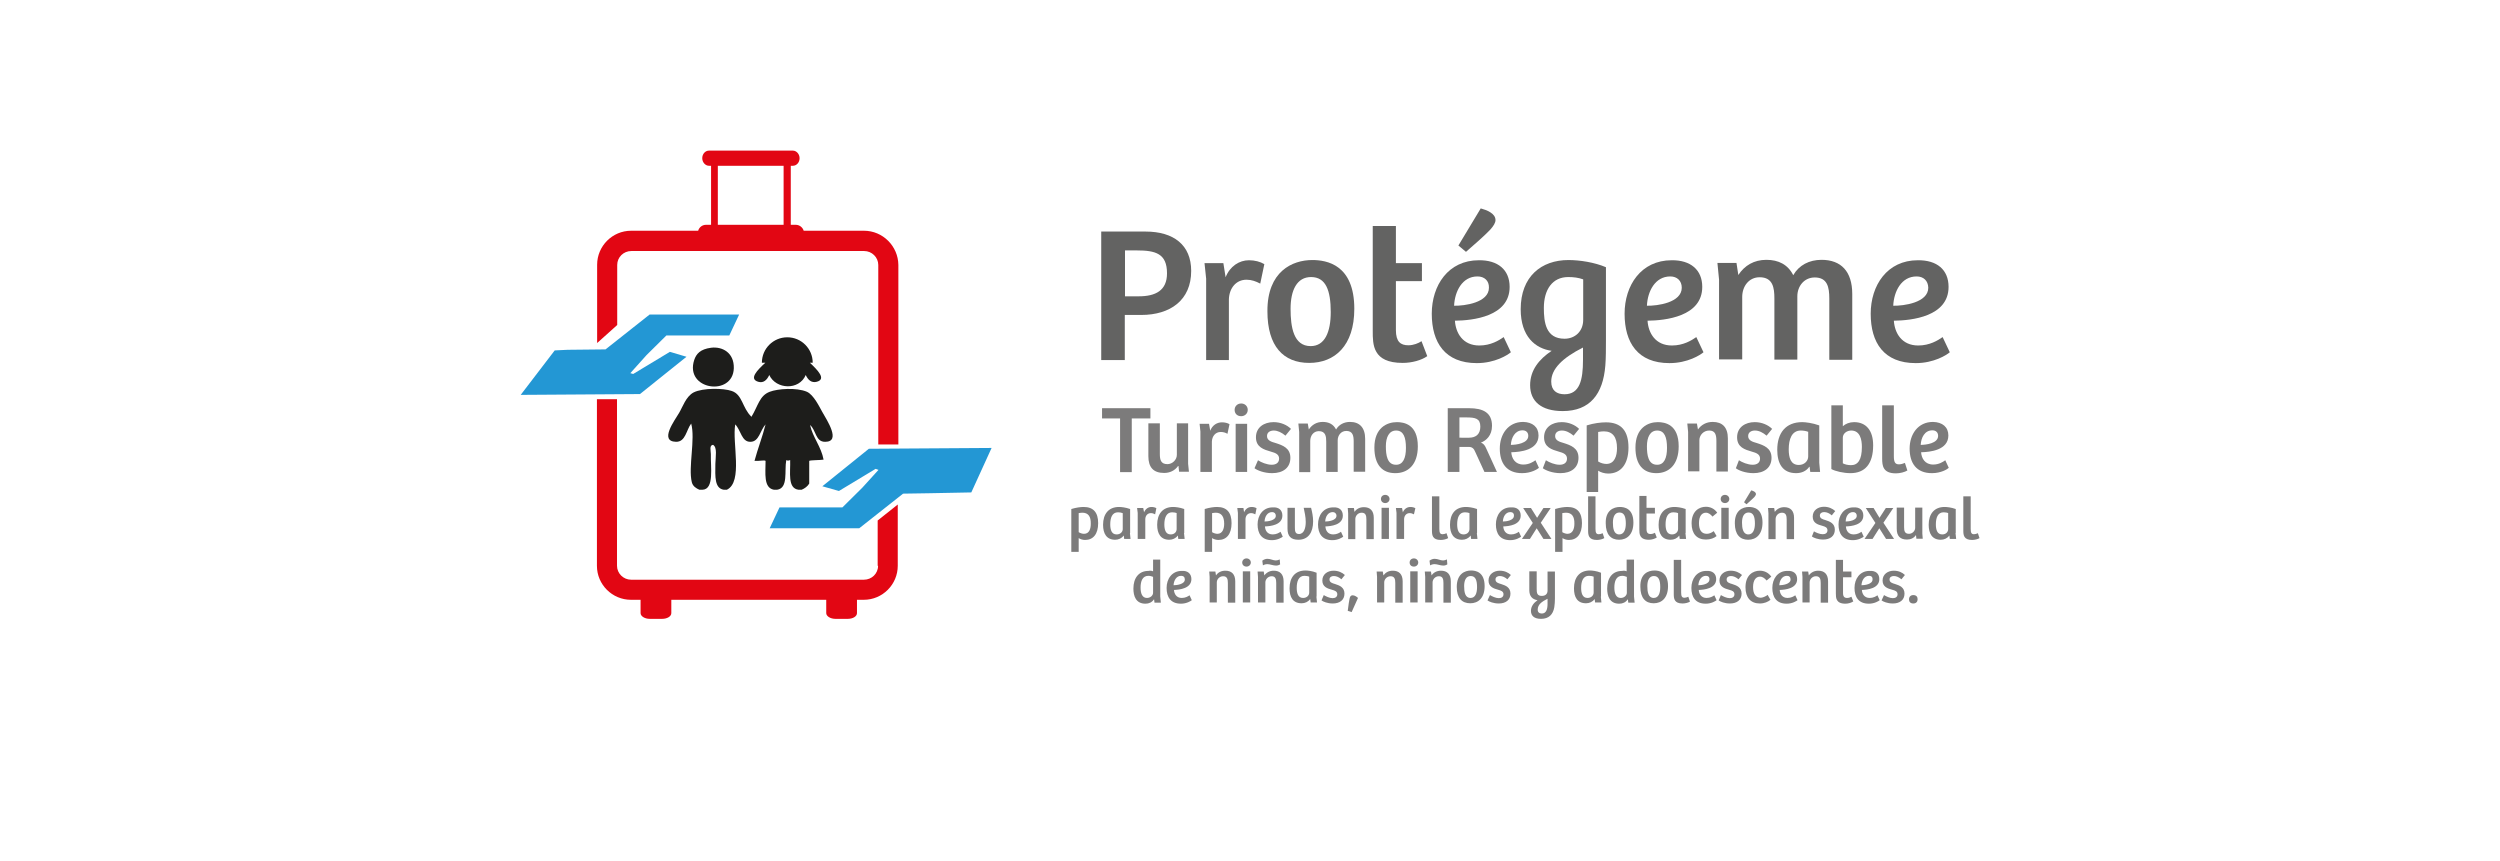 <svg xmlns="http://www.w3.org/2000/svg" xmlns:xlink="http://www.w3.org/1999/xlink" id="Capa_1" x="0px" y="0px" viewBox="0 0 122 42" style="enable-background:new 0 0 122 42;" xml:space="preserve"><style type="text/css">	.st0{fill:#2A2D33;}	.st1{fill:#E1303E;}	.st2{fill:#FFFFFF;}	.st3{fill:#7C7B7B;}	.st4{fill:#636362;}	.st5{fill:#2397D4;}	.st6{fill:#1D1D1B;}	.st7{fill:#E20613;}</style><g>	<g>		<g>			<path class="st3" d="M52.64,26.93h-0.36v-2.09c0.23-0.07,0.45-0.1,0.6-0.1c0.48,0,0.71,0.27,0.71,0.79    c0,0.53-0.24,0.82-0.64,0.82c-0.12,0-0.23-0.04-0.31-0.09V26.93z M52.82,25.02c-0.06,0-0.11,0.01-0.18,0.02v0.93    c0.08,0.05,0.18,0.08,0.26,0.08c0.26,0,0.33-0.25,0.33-0.49C53.24,25.2,53.1,25.02,52.82,25.02z"></path>			<path class="st3" d="M55.14,26.01l0.03,0.29h-0.31l-0.02-0.16l-0.01,0c-0.09,0.13-0.25,0.2-0.41,0.2c-0.42,0-0.59-0.3-0.59-0.73    c0-0.53,0.27-0.87,0.78-0.87c0.1,0,0.32,0.02,0.54,0.1V26.01z M54.78,25.04C54.74,25.02,54.65,25,54.56,25    c-0.29,0-0.38,0.27-0.38,0.59c0,0.25,0.06,0.49,0.31,0.49c0.19,0,0.3-0.13,0.3-0.26V25.04z"></path>			<path class="st3" d="M55.88,26.3h-0.36v-1.27l-0.03-0.24h0.3L55.83,25c0.07-0.17,0.21-0.26,0.36-0.26c0.09,0,0.18,0.02,0.24,0.06    l-0.06,0.3c-0.07-0.04-0.13-0.06-0.21-0.06c-0.16,0-0.27,0.13-0.27,0.3V26.3z"></path>			<path class="st3" d="M57.78,26.01l0.03,0.29H57.5l-0.02-0.16l-0.01,0c-0.09,0.13-0.25,0.2-0.41,0.2c-0.42,0-0.59-0.3-0.59-0.73    c0-0.53,0.27-0.87,0.78-0.87c0.1,0,0.32,0.02,0.54,0.1V26.01z M57.43,25.04C57.38,25.02,57.3,25,57.2,25    c-0.28,0-0.38,0.27-0.38,0.59c0,0.25,0.06,0.49,0.31,0.49c0.19,0,0.29-0.13,0.29-0.26V25.04z"></path>			<path class="st3" d="M59.15,26.93h-0.36v-2.09c0.23-0.07,0.45-0.1,0.6-0.1c0.48,0,0.71,0.27,0.71,0.79    c0,0.53-0.24,0.82-0.64,0.82c-0.12,0-0.23-0.04-0.31-0.09V26.93z M59.33,25.02c-0.05,0-0.11,0.01-0.18,0.02v0.93    c0.08,0.05,0.18,0.08,0.26,0.08c0.25,0,0.33-0.25,0.33-0.49C59.74,25.2,59.6,25.02,59.33,25.02z"></path>			<path class="st3" d="M60.77,26.3h-0.36v-1.27l-0.03-0.24h0.3L60.71,25c0.07-0.17,0.21-0.26,0.37-0.26c0.09,0,0.17,0.02,0.24,0.06    l-0.06,0.3c-0.07-0.04-0.14-0.06-0.21-0.06c-0.16,0-0.27,0.13-0.27,0.3V26.3z"></path>			<path class="st3" d="M62.58,25.16c0,0.46-0.58,0.52-0.85,0.53c0.01,0.2,0.12,0.39,0.38,0.39c0.18,0,0.31-0.08,0.38-0.13    l0.11,0.24c-0.05,0.04-0.25,0.17-0.53,0.17c-0.5,0-0.7-0.32-0.7-0.77c0-0.44,0.26-0.83,0.74-0.83    C62.4,24.74,62.58,24.89,62.58,25.16z M62.08,24.99c-0.24,0-0.36,0.23-0.37,0.46c0.16,0,0.55-0.05,0.55-0.28    C62.26,25.06,62.19,24.99,62.08,24.99z"></path>			<path class="st3" d="M63.98,24.78c0.05,0.19,0.1,0.43,0.1,0.66c0,0.55-0.24,0.9-0.72,0.9c-0.36,0-0.53-0.17-0.53-0.54v-1.02h0.36    v0.95c0,0.18,0.01,0.33,0.2,0.33c0.25,0,0.33-0.3,0.33-0.59c0-0.25-0.06-0.49-0.1-0.69H63.98z"></path>			<path class="st3" d="M65.53,25.16c0,0.46-0.58,0.52-0.85,0.53c0.01,0.2,0.12,0.39,0.38,0.39c0.18,0,0.31-0.08,0.38-0.13    l0.11,0.24c-0.05,0.04-0.25,0.17-0.53,0.17c-0.5,0-0.7-0.32-0.7-0.77c0-0.44,0.26-0.83,0.74-0.83    C65.35,24.74,65.53,24.89,65.53,25.16z M65.04,24.99c-0.24,0-0.36,0.23-0.37,0.46c0.16,0,0.55-0.05,0.55-0.28    C65.22,25.06,65.14,24.99,65.04,24.99z"></path>			<path class="st3" d="M65.79,26.3v-1.25l-0.02-0.26h0.3l0.03,0.19c0.1-0.15,0.26-0.23,0.46-0.23c0.3,0,0.48,0.17,0.48,0.52v1.04    h-0.36v-0.96c0-0.18-0.03-0.33-0.23-0.33c-0.18,0-0.31,0.15-0.31,0.31v0.98H65.79z"></path>			<path class="st3" d="M67.6,24.15c0.12,0,0.21,0.09,0.21,0.2c0,0.11-0.09,0.2-0.21,0.2c-0.13,0-0.21-0.09-0.21-0.2    C67.39,24.24,67.47,24.15,67.6,24.15z M67.42,26.3v-1.52h0.36v1.52H67.42z"></path>			<path class="st3" d="M68.51,26.3h-0.36v-1.27l-0.03-0.24h0.3L68.46,25c0.07-0.17,0.21-0.26,0.37-0.26c0.09,0,0.17,0.02,0.24,0.06    L69,25.1c-0.07-0.04-0.14-0.06-0.21-0.06c-0.16,0-0.27,0.13-0.27,0.3V26.3z"></path>			<path class="st3" d="M70.24,24.21v1.6c0,0.19,0.04,0.26,0.16,0.26c0.06,0,0.13-0.02,0.19-0.05l0.08,0.24    c-0.08,0.05-0.23,0.09-0.36,0.09c-0.41,0-0.43-0.24-0.43-0.46v-1.67H70.24z"></path>			<path class="st3" d="M72.07,26.01l0.03,0.29h-0.31l-0.02-0.16l-0.01,0c-0.09,0.13-0.25,0.2-0.41,0.2c-0.42,0-0.59-0.3-0.59-0.73    c0-0.53,0.26-0.87,0.78-0.87c0.1,0,0.32,0.02,0.54,0.1V26.01z M71.71,25.04C71.67,25.02,71.58,25,71.49,25    c-0.29,0-0.38,0.27-0.38,0.59c0,0.25,0.06,0.49,0.31,0.49c0.19,0,0.29-0.13,0.29-0.26V25.04z"></path>			<path class="st3" d="M74.21,25.16c0,0.46-0.58,0.52-0.85,0.53c0.01,0.2,0.12,0.39,0.38,0.39c0.18,0,0.31-0.08,0.38-0.13    l0.11,0.24c-0.05,0.04-0.25,0.17-0.53,0.17c-0.5,0-0.7-0.32-0.7-0.77c0-0.44,0.25-0.83,0.73-0.83    C74.03,24.74,74.21,24.89,74.21,25.16z M73.71,24.99c-0.24,0-0.36,0.23-0.37,0.46c0.16,0,0.54-0.05,0.54-0.28    C73.89,25.06,73.82,24.99,73.71,24.99z"></path>			<path class="st3" d="M75.68,24.78l-0.49,0.73l0.52,0.79h-0.39l-0.33-0.52l-0.33,0.52h-0.39l0.53-0.78l-0.47-0.73h0.38l0.3,0.48    l0.31-0.48H75.68z"></path>			<path class="st3" d="M76.25,26.93h-0.36v-2.09c0.23-0.07,0.45-0.1,0.6-0.1c0.48,0,0.71,0.27,0.71,0.79    c0,0.53-0.24,0.82-0.64,0.82c-0.12,0-0.23-0.04-0.31-0.09V26.93z M76.42,25.02c-0.05,0-0.11,0.01-0.18,0.02v0.93    c0.08,0.05,0.18,0.08,0.25,0.08c0.26,0,0.34-0.25,0.34-0.49C76.84,25.2,76.7,25.02,76.42,25.02z"></path>			<path class="st3" d="M77.86,24.21v1.6c0,0.19,0.04,0.26,0.16,0.26c0.06,0,0.13-0.02,0.19-0.05l0.08,0.24    c-0.08,0.05-0.23,0.09-0.36,0.09c-0.41,0-0.43-0.24-0.43-0.46v-1.67H77.86z"></path>			<path class="st3" d="M79.05,24.74c0.22,0,0.66,0.07,0.66,0.76c0,0.58-0.31,0.84-0.7,0.84c-0.4,0-0.65-0.26-0.65-0.8    C78.34,24.91,78.74,24.74,79.05,24.74z M79.34,25.55c0-0.34-0.08-0.54-0.31-0.54c-0.22,0-0.32,0.2-0.32,0.49    c0,0.28,0.04,0.58,0.31,0.58C79.24,26.08,79.34,25.86,79.34,25.55z"></path>			<path class="st3" d="M80.35,24.2v0.58h0.41v0.28h-0.41v0.76c0,0.18,0.07,0.24,0.2,0.24c0.08,0,0.16-0.03,0.21-0.06l0.09,0.23    c-0.09,0.06-0.24,0.11-0.38,0.11c-0.47,0-0.47-0.29-0.47-0.5V24.2H80.35z"></path>			<path class="st3" d="M82.25,26.01l0.03,0.29h-0.31l-0.02-0.16l-0.01,0c-0.09,0.13-0.25,0.2-0.41,0.2c-0.43,0-0.59-0.3-0.59-0.73    c0-0.53,0.27-0.87,0.78-0.87c0.1,0,0.32,0.02,0.54,0.1V26.01z M81.89,25.04C81.85,25.02,81.76,25,81.66,25    c-0.29,0-0.38,0.27-0.38,0.59c0,0.25,0.06,0.49,0.31,0.49c0.19,0,0.3-0.13,0.3-0.26V25.04z"></path>			<path class="st3" d="M83.63,25.92l0.14,0.24c-0.12,0.1-0.3,0.17-0.52,0.17c-0.44,0-0.7-0.28-0.7-0.79c0-0.61,0.38-0.81,0.7-0.81    c0.19,0,0.41,0.08,0.55,0.29l-0.23,0.19c-0.08-0.1-0.19-0.19-0.32-0.19c-0.2,0-0.34,0.17-0.34,0.51c0,0.31,0.11,0.52,0.38,0.52    C83.4,26.05,83.51,26.01,83.63,25.92z"></path>			<path class="st3" d="M84.18,24.15c0.12,0,0.21,0.09,0.21,0.2c0,0.11-0.09,0.2-0.21,0.2c-0.13,0-0.21-0.09-0.21-0.2    C83.97,24.24,84.05,24.15,84.18,24.15z M84,26.3v-1.52h0.36v1.52H84z"></path>			<path class="st3" d="M85.35,24.74c0.22,0,0.66,0.07,0.66,0.76c0,0.58-0.31,0.84-0.7,0.84c-0.4,0-0.65-0.26-0.65-0.8    C84.65,24.91,85.04,24.74,85.35,24.74z M85.64,25.55c0-0.34-0.08-0.54-0.31-0.54c-0.22,0-0.32,0.2-0.32,0.49    c0,0.28,0.05,0.58,0.31,0.58C85.54,26.08,85.64,25.86,85.64,25.55z M85.46,23.93c0.09,0.02,0.23,0.08,0.23,0.18    c0,0.04-0.03,0.09-0.08,0.15c-0.1,0.1-0.25,0.23-0.38,0.35l-0.12-0.1L85.46,23.93z"></path>			<path class="st3" d="M86.3,26.3v-1.25l-0.02-0.26h0.3l0.03,0.19c0.11-0.15,0.27-0.23,0.46-0.23c0.3,0,0.48,0.17,0.48,0.52v1.04    h-0.36v-0.96c0-0.18-0.03-0.33-0.23-0.33c-0.18,0-0.31,0.15-0.31,0.31v0.98H86.3z"></path>			<path class="st3" d="M88.52,25.93c0.1,0.06,0.28,0.14,0.43,0.14c0.13,0,0.23-0.06,0.23-0.19c0-0.14-0.11-0.18-0.25-0.22    c-0.22-0.06-0.47-0.13-0.47-0.45c0-0.31,0.26-0.48,0.55-0.48c0.23,0,0.42,0.09,0.55,0.21l-0.17,0.21    c-0.11-0.1-0.24-0.16-0.37-0.16c-0.11,0-0.21,0.05-0.21,0.17c0,0.14,0.13,0.18,0.27,0.22c0.22,0.07,0.46,0.16,0.46,0.47    c0,0.31-0.23,0.48-0.57,0.48c-0.26,0-0.47-0.09-0.55-0.15L88.52,25.93z"></path>			<path class="st3" d="M90.93,25.16c0,0.46-0.58,0.52-0.85,0.53c0.01,0.2,0.12,0.39,0.38,0.39c0.18,0,0.31-0.08,0.38-0.13    l0.11,0.24c-0.05,0.04-0.25,0.17-0.53,0.17c-0.5,0-0.7-0.32-0.7-0.77c0-0.44,0.26-0.83,0.73-0.83    C90.75,24.74,90.93,24.89,90.93,25.16z M90.43,24.99c-0.24,0-0.36,0.23-0.36,0.46c0.16,0,0.54-0.05,0.54-0.28    C90.61,25.06,90.54,24.99,90.43,24.99z"></path>			<path class="st3" d="M92.4,24.78l-0.49,0.73l0.52,0.79h-0.39l-0.33-0.52l-0.33,0.52h-0.39l0.53-0.78l-0.47-0.73h0.38l0.29,0.48    l0.31-0.48H92.4z"></path>			<path class="st3" d="M93.81,24.78v1.26l0.02,0.25h-0.31l-0.02-0.18H93.5c-0.1,0.15-0.26,0.22-0.44,0.22    c-0.33,0-0.5-0.17-0.5-0.53v-1.03h0.36v0.96c0,0.18,0.03,0.32,0.24,0.32c0.16,0,0.3-0.14,0.3-0.29v-0.99H93.81z"></path>			<path class="st3" d="M95.43,26.01l0.03,0.29h-0.31l-0.02-0.16l-0.01,0c-0.09,0.13-0.25,0.2-0.41,0.2c-0.42,0-0.59-0.3-0.59-0.73    c0-0.53,0.27-0.87,0.78-0.87c0.1,0,0.32,0.02,0.54,0.1V26.01z M95.08,25.04C95.03,25.02,94.95,25,94.85,25    c-0.29,0-0.38,0.27-0.38,0.59c0,0.25,0.06,0.49,0.31,0.49c0.19,0,0.29-0.13,0.29-0.26V25.04z"></path>			<path class="st3" d="M96.17,24.21v1.6c0,0.19,0.04,0.26,0.16,0.26c0.06,0,0.13-0.02,0.19-0.05l0.08,0.24    c-0.08,0.05-0.23,0.09-0.36,0.09c-0.41,0-0.43-0.24-0.43-0.46v-1.67H96.17z"></path>		</g>	</g>	<g>		<g>			<path class="st3" d="M56.27,27.88v-0.57h0.35v1.8l0.03,0.3h-0.31l-0.02-0.16l-0.01,0c-0.09,0.14-0.24,0.21-0.41,0.21    c-0.47,0-0.59-0.37-0.59-0.74c0-0.52,0.27-0.86,0.73-0.86C56.13,27.84,56.2,27.85,56.27,27.88z M56.27,28.15    c-0.06-0.02-0.13-0.05-0.23-0.05c-0.29,0-0.38,0.27-0.38,0.57c0,0.27,0.07,0.51,0.31,0.51c0.18,0,0.3-0.13,0.3-0.25V28.15z"></path>			<path class="st3" d="M58.14,28.26c0,0.46-0.58,0.52-0.85,0.53c0.01,0.19,0.12,0.39,0.38,0.39c0.18,0,0.31-0.08,0.38-0.13    l0.11,0.24c-0.05,0.04-0.25,0.17-0.53,0.17c-0.5,0-0.7-0.32-0.7-0.77c0-0.44,0.26-0.83,0.74-0.83    C57.95,27.84,58.14,27.99,58.14,28.26z M57.64,28.1c-0.24,0-0.36,0.24-0.37,0.46c0.16,0,0.55-0.05,0.55-0.28    C57.82,28.16,57.75,28.1,57.64,28.1z"></path>			<path class="st3" d="M59.03,29.4v-1.25l-0.02-0.26h0.3l0.03,0.19c0.1-0.15,0.26-0.23,0.46-0.23c0.3,0,0.48,0.17,0.48,0.52v1.04    h-0.36v-0.96c0-0.18-0.03-0.33-0.23-0.33c-0.18,0-0.31,0.15-0.31,0.3v0.98H59.03z"></path>			<path class="st3" d="M60.83,27.25c0.12,0,0.21,0.09,0.21,0.2c0,0.11-0.09,0.2-0.21,0.2c-0.12,0-0.21-0.08-0.21-0.2    C60.62,27.34,60.71,27.25,60.83,27.25z M60.65,29.4v-1.52h0.36v1.52H60.65z"></path>			<path class="st3" d="M61.39,29.4v-1.25l-0.02-0.26h0.3l0.03,0.19c0.11-0.15,0.27-0.23,0.46-0.23c0.3,0,0.48,0.17,0.48,0.52v1.04    h-0.36v-0.96c0-0.18-0.03-0.33-0.22-0.33c-0.18,0-0.31,0.15-0.31,0.3v0.98H61.39z M61.6,27.36c0.08-0.06,0.17-0.09,0.25-0.09    c0.16,0,0.27,0.08,0.41,0.08c0.06,0,0.13-0.02,0.19-0.05l0.02,0.24c-0.06,0.04-0.12,0.06-0.2,0.06c-0.14,0-0.3-0.07-0.42-0.07    c-0.08,0-0.15,0.02-0.22,0.06L61.6,27.36z"></path>			<path class="st3" d="M64.24,29.11l0.03,0.29h-0.31l-0.02-0.16l-0.01,0c-0.09,0.13-0.25,0.2-0.41,0.2c-0.43,0-0.59-0.3-0.59-0.73    c0-0.53,0.27-0.87,0.78-0.87c0.1,0,0.32,0.02,0.54,0.11V29.11z M63.89,28.14c-0.05-0.02-0.13-0.04-0.23-0.04    c-0.29,0-0.38,0.27-0.38,0.59c0,0.25,0.06,0.49,0.31,0.49c0.19,0,0.3-0.13,0.3-0.26V28.14z"></path>			<path class="st3" d="M64.6,29.04c0.1,0.06,0.28,0.15,0.43,0.15c0.13,0,0.23-0.06,0.23-0.19c0-0.14-0.12-0.18-0.26-0.22    c-0.22-0.06-0.47-0.14-0.47-0.45c0-0.31,0.26-0.48,0.55-0.48c0.23,0,0.42,0.09,0.55,0.21l-0.17,0.21    c-0.11-0.1-0.24-0.16-0.37-0.16c-0.11,0-0.21,0.05-0.21,0.17c0,0.14,0.13,0.18,0.27,0.22c0.22,0.07,0.46,0.16,0.46,0.47    c0,0.31-0.23,0.48-0.57,0.48c-0.26,0-0.47-0.09-0.55-0.15L64.6,29.04z"></path>			<path class="st3" d="M65.96,29.87l-0.19-0.06c0.04-0.3,0.06-0.48,0.09-0.6c0.02-0.11,0.07-0.16,0.15-0.16    c0.1,0,0.21,0.08,0.26,0.13L65.96,29.87z"></path>			<path class="st3" d="M67.2,29.4v-1.25l-0.02-0.26h0.3l0.03,0.19c0.11-0.15,0.26-0.23,0.46-0.23c0.3,0,0.48,0.17,0.48,0.52v1.04    h-0.36v-0.96c0-0.18-0.03-0.33-0.23-0.33c-0.18,0-0.31,0.15-0.31,0.3v0.98H67.2z"></path>			<path class="st3" d="M69,27.25c0.12,0,0.21,0.09,0.21,0.2c0,0.11-0.09,0.2-0.21,0.2c-0.13,0-0.21-0.08-0.21-0.2    C68.79,27.34,68.87,27.25,69,27.25z M68.82,29.4v-1.52h0.36v1.52H68.82z"></path>			<path class="st3" d="M69.55,29.4v-1.25l-0.02-0.26h0.3l0.03,0.19c0.1-0.15,0.27-0.23,0.46-0.23c0.3,0,0.48,0.17,0.48,0.52v1.04    h-0.36v-0.96c0-0.18-0.03-0.33-0.22-0.33c-0.18,0-0.31,0.15-0.31,0.3v0.98H69.55z M69.76,27.36c0.08-0.06,0.17-0.09,0.25-0.09    c0.16,0,0.27,0.08,0.41,0.08c0.06,0,0.13-0.02,0.19-0.05l0.02,0.24c-0.06,0.04-0.12,0.06-0.2,0.06c-0.14,0-0.29-0.07-0.42-0.07    c-0.08,0-0.15,0.02-0.22,0.06L69.76,27.36z"></path>			<path class="st3" d="M71.79,27.84c0.22,0,0.66,0.07,0.66,0.76c0,0.58-0.31,0.84-0.7,0.84c-0.41,0-0.66-0.26-0.66-0.8    C71.09,28.01,71.48,27.84,71.79,27.84z M72.08,28.65c0-0.34-0.08-0.54-0.31-0.54c-0.22,0-0.32,0.2-0.32,0.49    c0,0.28,0.04,0.58,0.31,0.58C71.99,29.18,72.08,28.96,72.08,28.65z"></path>			<path class="st3" d="M72.71,29.04c0.1,0.06,0.28,0.15,0.43,0.15c0.13,0,0.23-0.06,0.23-0.19c0-0.14-0.12-0.18-0.26-0.22    c-0.22-0.06-0.47-0.14-0.47-0.45c0-0.31,0.26-0.48,0.55-0.48c0.23,0,0.42,0.09,0.54,0.21l-0.17,0.21    c-0.11-0.1-0.24-0.16-0.37-0.16c-0.11,0-0.21,0.05-0.21,0.17c0,0.14,0.13,0.18,0.27,0.22c0.22,0.07,0.46,0.16,0.46,0.47    c0,0.31-0.23,0.48-0.57,0.48c-0.26,0-0.47-0.09-0.55-0.15L72.71,29.04z"></path>			<path class="st3" d="M75.85,29.63c-0.06,0.36-0.27,0.57-0.65,0.57c-0.33,0-0.49-0.15-0.49-0.39c0-0.23,0.15-0.4,0.32-0.52    c-0.25-0.04-0.4-0.19-0.4-0.49v-0.92h0.36v0.86c0,0.2,0.02,0.34,0.25,0.34c0.17,0,0.28-0.09,0.28-0.26v-0.93h0.36v1.32    C75.88,29.32,75.87,29.53,75.85,29.63z M75.24,29.94c0.21,0,0.28-0.2,0.28-0.47v-0.25c-0.26,0.13-0.48,0.27-0.48,0.53    C75.04,29.87,75.11,29.94,75.24,29.94z"></path>			<path class="st3" d="M78.12,29.11l0.03,0.29h-0.31l-0.02-0.16l-0.01,0c-0.09,0.13-0.25,0.2-0.41,0.2c-0.43,0-0.59-0.3-0.59-0.73    c0-0.53,0.27-0.87,0.78-0.87c0.1,0,0.32,0.02,0.54,0.11V29.11z M77.77,28.14c-0.05-0.02-0.13-0.04-0.23-0.04    c-0.29,0-0.38,0.27-0.38,0.59c0,0.25,0.06,0.49,0.31,0.49c0.19,0,0.3-0.13,0.3-0.26V28.14z"></path>			<path class="st3" d="M79.38,27.88v-0.57h0.36v1.8l0.03,0.3h-0.31l-0.02-0.16l-0.01,0c-0.09,0.14-0.24,0.21-0.41,0.21    c-0.47,0-0.59-0.37-0.59-0.74c0-0.52,0.26-0.86,0.73-0.86C79.24,27.84,79.31,27.85,79.38,27.88z M79.38,28.15    c-0.05-0.02-0.13-0.05-0.22-0.05c-0.29,0-0.38,0.27-0.38,0.57c0,0.27,0.07,0.51,0.31,0.51c0.18,0,0.3-0.13,0.3-0.25V28.15z"></path>			<path class="st3" d="M80.74,27.84c0.22,0,0.66,0.07,0.66,0.76c0,0.58-0.31,0.84-0.7,0.84c-0.4,0-0.65-0.26-0.65-0.8    C80.03,28.01,80.42,27.84,80.74,27.84z M81.02,28.65c0-0.34-0.08-0.54-0.31-0.54c-0.22,0-0.32,0.2-0.32,0.49    c0,0.28,0.04,0.58,0.31,0.58C80.93,29.18,81.02,28.96,81.02,28.65z"></path>			<path class="st3" d="M82.04,27.31v1.6c0,0.19,0.04,0.26,0.16,0.26c0.06,0,0.13-0.02,0.19-0.05l0.08,0.24    c-0.08,0.05-0.23,0.09-0.36,0.09c-0.41,0-0.43-0.24-0.43-0.46v-1.67H82.04z"></path>			<path class="st3" d="M83.75,28.26c0,0.46-0.58,0.52-0.85,0.53c0.01,0.19,0.12,0.39,0.38,0.39c0.18,0,0.31-0.08,0.38-0.13    l0.11,0.24c-0.05,0.04-0.25,0.17-0.53,0.17c-0.5,0-0.7-0.32-0.7-0.77c0-0.44,0.26-0.83,0.73-0.83    C83.56,27.84,83.75,27.99,83.75,28.26z M83.25,28.1c-0.24,0-0.36,0.24-0.37,0.46c0.16,0,0.54-0.05,0.54-0.28    C83.43,28.16,83.36,28.1,83.25,28.1z"></path>			<path class="st3" d="M83.98,29.04c0.1,0.06,0.28,0.15,0.43,0.15c0.13,0,0.23-0.06,0.23-0.19c0-0.14-0.11-0.18-0.26-0.22    c-0.22-0.06-0.47-0.14-0.47-0.45c0-0.31,0.26-0.48,0.55-0.48c0.23,0,0.42,0.09,0.55,0.21l-0.17,0.21    c-0.12-0.1-0.24-0.16-0.37-0.16c-0.11,0-0.21,0.05-0.21,0.17c0,0.14,0.13,0.18,0.27,0.22c0.22,0.07,0.46,0.16,0.46,0.47    c0,0.31-0.23,0.48-0.57,0.48c-0.26,0-0.47-0.09-0.55-0.15L83.98,29.04z"></path>			<path class="st3" d="M86.26,29.03l0.14,0.24c-0.12,0.1-0.3,0.18-0.52,0.18c-0.44,0-0.7-0.28-0.7-0.79c0-0.61,0.38-0.81,0.7-0.81    c0.2,0,0.41,0.08,0.56,0.29l-0.23,0.19c-0.08-0.1-0.19-0.19-0.32-0.19c-0.2,0-0.34,0.17-0.34,0.51c0,0.31,0.11,0.52,0.38,0.52    C86.03,29.16,86.14,29.12,86.26,29.03z"></path>			<path class="st3" d="M87.7,28.26c0,0.46-0.57,0.52-0.85,0.53c0.01,0.19,0.12,0.39,0.38,0.39c0.18,0,0.31-0.08,0.38-0.13    l0.11,0.24c-0.05,0.04-0.25,0.17-0.53,0.17c-0.5,0-0.7-0.32-0.7-0.77c0-0.44,0.26-0.83,0.73-0.83    C87.52,27.84,87.7,27.99,87.7,28.26z M87.2,28.1c-0.24,0-0.36,0.24-0.37,0.46c0.16,0,0.55-0.05,0.55-0.28    C87.38,28.16,87.31,28.1,87.2,28.1z"></path>			<path class="st3" d="M87.96,29.4v-1.25l-0.02-0.26h0.3l0.03,0.19c0.11-0.15,0.27-0.23,0.46-0.23c0.3,0,0.48,0.17,0.48,0.52v1.04    h-0.36v-0.96c0-0.18-0.03-0.33-0.23-0.33c-0.18,0-0.31,0.15-0.31,0.3v0.98H87.96z"></path>			<path class="st3" d="M89.94,27.31v0.58h0.41v0.28h-0.41v0.77c0,0.18,0.07,0.24,0.2,0.24c0.08,0,0.16-0.03,0.21-0.06l0.09,0.23    c-0.09,0.06-0.24,0.11-0.38,0.11c-0.47,0-0.47-0.29-0.47-0.5v-1.64H89.94z"></path>			<path class="st3" d="M91.71,28.26c0,0.46-0.58,0.52-0.85,0.53c0.01,0.19,0.12,0.39,0.38,0.39c0.18,0,0.31-0.08,0.38-0.13    l0.11,0.24c-0.05,0.04-0.25,0.17-0.53,0.17c-0.5,0-0.7-0.32-0.7-0.77c0-0.44,0.26-0.83,0.73-0.83    C91.53,27.84,91.71,27.99,91.71,28.26z M91.21,28.1c-0.24,0-0.36,0.24-0.37,0.46c0.16,0,0.54-0.05,0.54-0.28    C91.39,28.16,91.32,28.1,91.21,28.1z"></path>			<path class="st3" d="M91.94,29.04c0.1,0.06,0.28,0.15,0.43,0.15c0.13,0,0.23-0.06,0.23-0.19c0-0.14-0.11-0.18-0.26-0.22    c-0.22-0.06-0.47-0.14-0.47-0.45c0-0.31,0.26-0.48,0.55-0.48c0.23,0,0.42,0.09,0.54,0.21l-0.17,0.21    c-0.12-0.1-0.24-0.16-0.37-0.16c-0.11,0-0.21,0.05-0.21,0.17c0,0.14,0.13,0.18,0.27,0.22c0.22,0.07,0.46,0.16,0.46,0.47    c0,0.31-0.23,0.48-0.57,0.48c-0.26,0-0.47-0.09-0.55-0.15L91.94,29.04z"></path>			<path class="st3" d="M93.37,29.04c0.14,0,0.21,0.08,0.21,0.2c0,0.12-0.07,0.21-0.21,0.21c-0.14,0-0.21-0.08-0.21-0.2    C93.16,29.12,93.24,29.04,93.37,29.04z"></path>		</g>	</g>	<g>		<g>			<path class="st3" d="M56.14,19.92v0.5h-0.91v2.62h-0.57v-2.62h-0.88v-0.5H56.14z"></path>			<path class="st3" d="M57.98,20.67v1.96l0.04,0.39h-0.48l-0.03-0.28h-0.02c-0.16,0.23-0.41,0.34-0.68,0.34    c-0.52,0-0.77-0.27-0.77-0.82v-1.6h0.56v1.49c0,0.29,0.05,0.5,0.37,0.5c0.25,0,0.46-0.22,0.46-0.45v-1.54H57.98z"></path>			<path class="st3" d="M59.14,23.03h-0.56v-1.97l-0.04-0.38H59l0.06,0.34c0.1-0.27,0.33-0.41,0.57-0.41c0.14,0,0.27,0.03,0.37,0.09    l-0.1,0.47c-0.1-0.06-0.21-0.09-0.33-0.09c-0.25,0-0.42,0.2-0.43,0.47V23.03z"></path>			<path class="st3" d="M60.57,19.69c0.19,0,0.32,0.14,0.32,0.31c0,0.18-0.14,0.31-0.32,0.31c-0.2,0-0.32-0.13-0.32-0.31    C60.25,19.83,60.38,19.69,60.57,19.69z M60.3,23.03v-2.35h0.56v2.35H60.3z"></path>			<path class="st3" d="M61.39,22.46c0.15,0.1,0.43,0.22,0.67,0.22c0.2,0,0.36-0.09,0.36-0.3c0-0.21-0.18-0.28-0.4-0.34    c-0.34-0.1-0.73-0.21-0.73-0.7c0-0.49,0.4-0.74,0.86-0.74c0.35,0,0.66,0.14,0.85,0.33l-0.27,0.33c-0.18-0.15-0.38-0.25-0.57-0.25    c-0.17,0-0.33,0.08-0.33,0.27c0,0.21,0.2,0.28,0.42,0.34c0.34,0.11,0.72,0.24,0.72,0.72c0,0.49-0.36,0.75-0.89,0.75    c-0.4,0-0.73-0.14-0.86-0.24L61.39,22.46z"></path>			<path class="st3" d="M63.4,23.03v-1.95l-0.04-0.41h0.46l0.05,0.29c0.15-0.23,0.38-0.37,0.68-0.37c0.29,0,0.52,0.11,0.65,0.37    c0.14-0.24,0.39-0.37,0.68-0.37c0.47,0,0.74,0.28,0.74,0.83v1.6h-0.56v-1.48c0-0.28-0.05-0.51-0.36-0.51    c-0.26,0-0.42,0.22-0.42,0.46v1.54h-0.56v-1.48c0-0.25-0.03-0.51-0.36-0.51c-0.26,0-0.42,0.22-0.42,0.48v1.52H63.4z"></path>			<path class="st3" d="M68.17,20.6c0.35,0,1.02,0.11,1.02,1.18c0,0.9-0.48,1.31-1.1,1.31c-0.63,0-1.02-0.4-1.02-1.25    C67.07,20.88,67.68,20.6,68.17,20.6z M68.61,21.86c0-0.52-0.12-0.85-0.48-0.85c-0.34,0-0.5,0.32-0.5,0.77    c0,0.44,0.07,0.9,0.49,0.9C68.47,22.69,68.61,22.35,68.61,21.86z"></path>			<path class="st3" d="M71.22,23.03h-0.57v-3.11h1.04c0.69,0,1.12,0.22,1.12,0.86c0,0.47-0.28,0.72-0.54,0.82    c0.13,0.05,0.19,0.13,0.26,0.29l0.52,1.14h-0.61l-0.45-0.98c-0.06-0.15-0.14-0.24-0.31-0.24h-0.46V23.03z M71.69,21.36    c0.34,0,0.55-0.18,0.55-0.54c0-0.4-0.24-0.45-0.69-0.45h-0.33v0.99H71.69z"></path>			<path class="st3" d="M75.08,21.25c0,0.72-0.89,0.81-1.33,0.82c0.02,0.3,0.19,0.6,0.59,0.6c0.28,0,0.48-0.13,0.59-0.21l0.17,0.37    c-0.08,0.07-0.38,0.26-0.82,0.26c-0.77,0-1.09-0.5-1.09-1.2c0-0.69,0.4-1.3,1.14-1.3C74.79,20.6,75.08,20.84,75.08,21.25z     M74.3,21c-0.37,0-0.55,0.36-0.57,0.71c0.25,0,0.85-0.07,0.85-0.44C74.58,21.1,74.47,21,74.3,21z"></path>			<path class="st3" d="M75.44,22.46c0.15,0.1,0.43,0.22,0.67,0.22c0.2,0,0.36-0.09,0.36-0.3c0-0.21-0.18-0.28-0.4-0.34    c-0.34-0.1-0.72-0.21-0.72-0.7c0-0.49,0.4-0.74,0.86-0.74c0.35,0,0.66,0.14,0.85,0.33l-0.27,0.33c-0.18-0.15-0.37-0.25-0.57-0.25    c-0.17,0-0.33,0.08-0.33,0.27c0,0.21,0.2,0.28,0.42,0.34c0.34,0.11,0.72,0.24,0.72,0.72c0,0.49-0.36,0.75-0.88,0.75    c-0.4,0-0.73-0.14-0.86-0.24L75.44,22.46z"></path>			<path class="st3" d="M77.99,24.01h-0.56v-3.25c0.35-0.11,0.7-0.15,0.94-0.15c0.75,0,1.1,0.42,1.1,1.23    c0,0.82-0.38,1.27-0.99,1.27c-0.18,0-0.37-0.06-0.49-0.14V24.01z M78.27,21.05c-0.08,0-0.18,0.01-0.28,0.03v1.44    c0.12,0.08,0.28,0.12,0.4,0.12c0.4,0,0.52-0.39,0.52-0.77C78.91,21.33,78.7,21.05,78.27,21.05z"></path>			<path class="st3" d="M80.9,20.6c0.35,0,1.02,0.11,1.02,1.18c0,0.9-0.48,1.31-1.09,1.31c-0.63,0-1.02-0.4-1.02-1.25    C79.81,20.88,80.42,20.6,80.9,20.6z M81.35,21.86c0-0.52-0.12-0.85-0.48-0.85c-0.34,0-0.5,0.32-0.5,0.77    c0,0.44,0.07,0.9,0.49,0.9C81.21,22.69,81.35,22.35,81.35,21.86z"></path>			<path class="st3" d="M82.38,23.03v-1.95l-0.04-0.41h0.47l0.05,0.29c0.16-0.23,0.41-0.37,0.72-0.37c0.47,0,0.74,0.26,0.74,0.81    v1.61h-0.56v-1.49c0-0.29-0.05-0.51-0.35-0.51c-0.28,0-0.48,0.23-0.48,0.47v1.52H82.38z"></path>			<path class="st3" d="M84.86,22.46c0.15,0.1,0.43,0.22,0.67,0.22c0.2,0,0.36-0.09,0.36-0.3c0-0.21-0.18-0.28-0.4-0.34    c-0.34-0.1-0.72-0.21-0.72-0.7c0-0.49,0.4-0.74,0.86-0.74c0.35,0,0.66,0.14,0.85,0.33l-0.27,0.33c-0.18-0.15-0.37-0.25-0.57-0.25    c-0.17,0-0.33,0.08-0.33,0.27c0,0.21,0.2,0.28,0.42,0.34c0.34,0.11,0.72,0.24,0.72,0.72c0,0.49-0.36,0.75-0.88,0.75    c-0.4,0-0.74-0.14-0.86-0.24L84.86,22.46z"></path>			<path class="st3" d="M88.78,22.58l0.04,0.45h-0.48l-0.03-0.25l-0.02,0c-0.14,0.21-0.38,0.31-0.64,0.31    c-0.66,0-0.92-0.47-0.92-1.14c0-0.82,0.41-1.35,1.22-1.35c0.15,0,0.5,0.04,0.83,0.16V22.58z M88.23,21.07    c-0.07-0.03-0.21-0.06-0.35-0.06c-0.44,0-0.59,0.42-0.59,0.92c0,0.39,0.09,0.76,0.49,0.76c0.29,0,0.46-0.21,0.46-0.41V21.07z"></path>			<path class="st3" d="M89.37,19.78h0.56v1.02c0.13-0.12,0.33-0.2,0.55-0.2c0.58,0,0.93,0.4,0.93,1.13c0,0.91-0.4,1.36-1.11,1.36    c-0.33,0-0.73-0.09-0.93-0.2V19.78z M89.93,22.61c0.09,0.05,0.24,0.09,0.4,0.09c0.33,0,0.53-0.25,0.53-0.89    c0-0.36-0.09-0.8-0.52-0.8c-0.21,0-0.41,0.14-0.41,0.35V22.61z"></path>			<path class="st3" d="M92.42,19.78v2.48c0,0.29,0.06,0.4,0.25,0.4c0.09,0,0.2-0.03,0.29-0.07l0.12,0.37    c-0.13,0.08-0.36,0.14-0.56,0.14c-0.63,0-0.67-0.37-0.67-0.72v-2.6H92.42z"></path>			<path class="st3" d="M95.08,21.25c0,0.72-0.89,0.81-1.33,0.82c0.02,0.3,0.19,0.6,0.59,0.6c0.28,0,0.48-0.13,0.59-0.21l0.17,0.37    c-0.07,0.07-0.38,0.26-0.82,0.26c-0.77,0-1.09-0.5-1.09-1.2c0-0.69,0.4-1.3,1.14-1.3C94.79,20.6,95.08,20.84,95.08,21.25z     M94.3,21c-0.38,0-0.55,0.36-0.57,0.71c0.25,0,0.85-0.07,0.85-0.44C94.58,21.1,94.47,21,94.3,21z"></path>		</g>	</g>	<g>		<g>			<path class="st4" d="M54.89,17.57h-1.15v-6.27h2.16c1.38,0,2.23,0.66,2.23,1.92c0,1.43-1.02,2.15-2.44,2.15h-0.8V17.57z     M55.57,14.46c0.82,0,1.38-0.28,1.38-1.12c0-0.97-0.56-1.12-1.48-1.12h-0.57v2.24H55.57z"></path>			<path class="st4" d="M59.98,17.57h-1.12V13.6l-0.08-0.76h0.92l0.11,0.69c0.21-0.54,0.67-0.83,1.14-0.83    c0.28,0,0.55,0.07,0.75,0.19l-0.2,0.95c-0.21-0.11-0.42-0.19-0.67-0.19c-0.51,0-0.84,0.41-0.86,0.95V17.57z"></path>			<path class="st4" d="M64.04,12.69c0.7,0,2.05,0.22,2.05,2.38c0,1.81-0.96,2.64-2.2,2.64c-1.26,0-2.04-0.81-2.04-2.52    C61.84,13.24,63.07,12.69,64.04,12.69z M64.94,15.23c0-1.06-0.24-1.71-0.96-1.71c-0.69,0-1,0.64-1,1.55    c0,0.88,0.14,1.82,0.98,1.82C64.65,16.89,64.94,16.21,64.94,15.23z"></path>			<path class="st4" d="M68.12,11.03v1.81h1.27v0.88h-1.27v2.39c0,0.57,0.23,0.74,0.61,0.74c0.25,0,0.49-0.1,0.64-0.2l0.28,0.73    c-0.28,0.2-0.75,0.33-1.2,0.33c-1.47,0-1.46-0.9-1.46-1.56v-5.12H68.12z"></path>			<path class="st4" d="M73.67,14c0,1.45-1.8,1.64-2.67,1.65c0.04,0.61,0.39,1.21,1.19,1.21c0.56,0,0.96-0.25,1.19-0.41l0.35,0.74    c-0.15,0.13-0.77,0.53-1.66,0.53c-1.55,0-2.2-1-2.2-2.41c0-1.38,0.8-2.61,2.3-2.61C73.09,12.69,73.67,13.16,73.67,14z     M72.1,13.49c-0.75,0-1.11,0.74-1.14,1.43c0.51,0.01,1.7-0.15,1.7-0.88C72.67,13.7,72.44,13.49,72.1,13.49z M72.26,10.17    c0.29,0.08,0.72,0.24,0.72,0.57c0,0.13-0.09,0.28-0.25,0.46c-0.29,0.31-0.78,0.73-1.19,1.09l-0.37-0.31L72.26,10.17z"></path>			<path class="st4" d="M74.67,18.8c0-0.74,0.44-1.27,1.05-1.68c-0.79-0.11-1.51-0.69-1.51-2.03c0-1.6,1.01-2.4,2.33-2.4    c0.54,0,1.27,0.11,1.83,0.35v3.59c0,0.33,0,0.87-0.03,1.21c-0.11,1.39-0.75,2.22-2.08,2.22C75.21,20.06,74.67,19.58,74.67,18.8z     M77.25,13.63c-0.22-0.08-0.46-0.11-0.72-0.11c-0.78,0-1.19,0.62-1.19,1.51c0,0.71,0.1,1.5,1.01,1.5c0.5,0,0.91-0.35,0.91-0.92    V13.63z M76.35,19.24c0.74,0,0.9-0.7,0.9-1.67v-0.61c-1.01,0.51-1.55,1.05-1.55,1.66C75.7,19.06,75.97,19.24,76.35,19.24z"></path>			<path class="st4" d="M83.07,14c0,1.45-1.8,1.64-2.67,1.65c0.04,0.61,0.39,1.21,1.19,1.21c0.56,0,0.96-0.25,1.19-0.41l0.35,0.74    c-0.15,0.13-0.77,0.53-1.66,0.53c-1.55,0-2.19-1-2.19-2.41c0-1.38,0.8-2.61,2.3-2.61C82.49,12.69,83.07,13.16,83.07,14z     M81.51,13.49c-0.75,0-1.11,0.74-1.14,1.43c0.51,0.01,1.7-0.15,1.7-0.88C82.07,13.7,81.84,13.49,81.51,13.49z"></path>			<path class="st4" d="M83.89,17.57v-3.92l-0.08-0.82h0.93l0.09,0.59c0.31-0.47,0.77-0.74,1.37-0.74c0.59,0,1.05,0.23,1.31,0.75    c0.28-0.49,0.78-0.75,1.38-0.75c0.95,0,1.5,0.56,1.5,1.67v3.21h-1.12v-2.99c0-0.55-0.09-1.03-0.71-1.03    c-0.52,0-0.85,0.43-0.85,0.92v3.09h-1.12v-2.99c0-0.51-0.07-1.03-0.72-1.03c-0.53,0-0.85,0.45-0.85,0.96v3.05H83.89z"></path>			<path class="st4" d="M95.09,14c0,1.45-1.8,1.64-2.67,1.65c0.04,0.61,0.39,1.21,1.19,1.21c0.56,0,0.96-0.25,1.19-0.41l0.35,0.74    c-0.15,0.13-0.77,0.53-1.66,0.53c-1.56,0-2.2-1-2.2-2.41c0-1.38,0.8-2.61,2.3-2.61C94.52,12.69,95.09,13.16,95.09,14z     M93.53,13.49c-0.75,0-1.11,0.74-1.14,1.43c0.51,0.01,1.71-0.15,1.71-0.88C94.09,13.7,93.87,13.49,93.53,13.49z"></path>		</g>	</g></g><g>	<polygon class="st5" points="27.07,17.1 25.41,19.27 31.23,19.23 33.5,17.41 32.69,17.17 30.9,18.25 30.76,18.21 31.55,17.33   32.52,16.37 35.59,16.37 36.07,15.35 31.7,15.35 29.55,17.05 27.7,17.07  "></polygon>	<polygon class="st5" points="47.4,24.03 48.39,21.86 42.4,21.9 40.13,23.73 40.94,23.96 42.73,22.88 42.87,22.93 42.08,23.8   41.11,24.76 38.04,24.76 37.56,25.78 41.93,25.78 44.07,24.09 45.34,24.07  "></polygon>	<path class="st6" d="M35.81,17.97c0.02-0.76-0.56-1.07-1.11-1c-0.53,0.07-0.72,0.3-0.82,0.59C33.39,19.04,35.77,19.37,35.81,17.97"></path>	<path class="st6" d="M40.12,20.09c-0.13-0.23-0.41-0.82-0.74-0.97c-0.51-0.22-1.44-0.15-1.82,0c-0.5,0.19-0.56,0.68-0.89,1.22  c-0.46-0.45-0.43-1.08-0.96-1.26c-0.39-0.14-1.4-0.16-1.86,0.07c-0.38,0.2-0.54,0.72-0.71,1c-0.21,0.36-0.99,1.39-0.15,1.41  c0.47,0.01,0.5-0.58,0.74-0.89c0.21,0.76-0.15,2.13,0.03,2.86c0.05,0.2,0.21,0.3,0.37,0.37c0.05,0,0.1,0,0.15,0  c0.59-0.02,0.39-1.13,0.41-1.74c0-0.15-0.09-0.44,0.11-0.45c0.21,0.13,0.12,0.56,0.11,0.93c-0.01,0.63-0.04,1.19,0.41,1.26h0.15  c0.8-0.38,0.25-2.3,0.41-3.19c0.28,0.29,0.31,0.86,0.74,0.85c0.43,0,0.47-0.56,0.74-0.85c-0.15,0.6-0.38,1.18-0.54,1.78  c0.23,0.02,0.47-0.05,0.54,0c0,0.6-0.11,1.32,0.41,1.41c0.05,0,0.1,0,0.15,0c0.56-0.08,0.35-0.92,0.45-1.45  c0.03,0.03,0.11,0.04,0.19,0c0.02,0.6-0.14,1.38,0.41,1.45h0.15c0.16-0.07,0.28-0.16,0.37-0.3c0-0.37,0-0.74,0-1.11  c0.07-0.04,0.52-0.03,0.7-0.06c-0.11-0.62-0.53-1.09-0.66-1.69c0.3,0.25,0.26,0.83,0.74,0.82C41.05,21.56,40.37,20.53,40.12,20.09"></path>	<path class="st6" d="M39.52,17.7h0.14c0-0.68-0.55-1.24-1.24-1.24c-0.68,0-1.24,0.55-1.24,1.24h0.17  c-0.39,0.36-0.82,0.79-0.35,0.93c0.26,0.08,0.43-0.09,0.54-0.33c0.33,0.71,1.46,0.76,1.78,0c0.11,0.24,0.28,0.4,0.54,0.33  C40.34,18.5,39.9,18.06,39.52,17.7z"></path>	<path class="st7" d="M42.16,11.26h-2.94c-0.05-0.17-0.21-0.29-0.39-0.29h-0.24V8.09h0.1c0.18,0,0.33-0.16,0.33-0.37  c0-0.2-0.15-0.37-0.33-0.37H34.6c-0.18,0-0.33,0.16-0.33,0.37c0,0.2,0.15,0.37,0.33,0.37h0.1v2.88h-0.24  c-0.19,0-0.34,0.12-0.39,0.29H30.8c-0.92,0-1.66,0.75-1.66,1.66v3.82l0.98-0.88v-0.73v-2.2c0-0.38,0.31-0.68,0.69-0.68h11.36  c0.38,0,0.69,0.31,0.69,0.68v8.76h0.98v-8.76C43.83,12.01,43.08,11.26,42.16,11.26z M35.03,8.09h3.21v2.88h-3.21V8.09z"></path>	<path class="st7" d="M42.85,27.61c0,0.38-0.31,0.68-0.69,0.68H30.8c-0.38,0-0.69-0.31-0.69-0.68v-8.13h-0.98v8.13  c0,0.92,0.75,1.66,1.66,1.66h0.47v0.65c0,0.15,0.2,0.28,0.45,0.28h0.6c0.25,0,0.45-0.12,0.45-0.28v-0.65h7.56v0.65  c0,0.15,0.2,0.28,0.45,0.28h0.6c0.25,0,0.45-0.12,0.45-0.28v-0.65h0.33c0.92,0,1.66-0.75,1.66-1.66v-2.99l-0.98,0.78V27.61z"></path></g></svg>